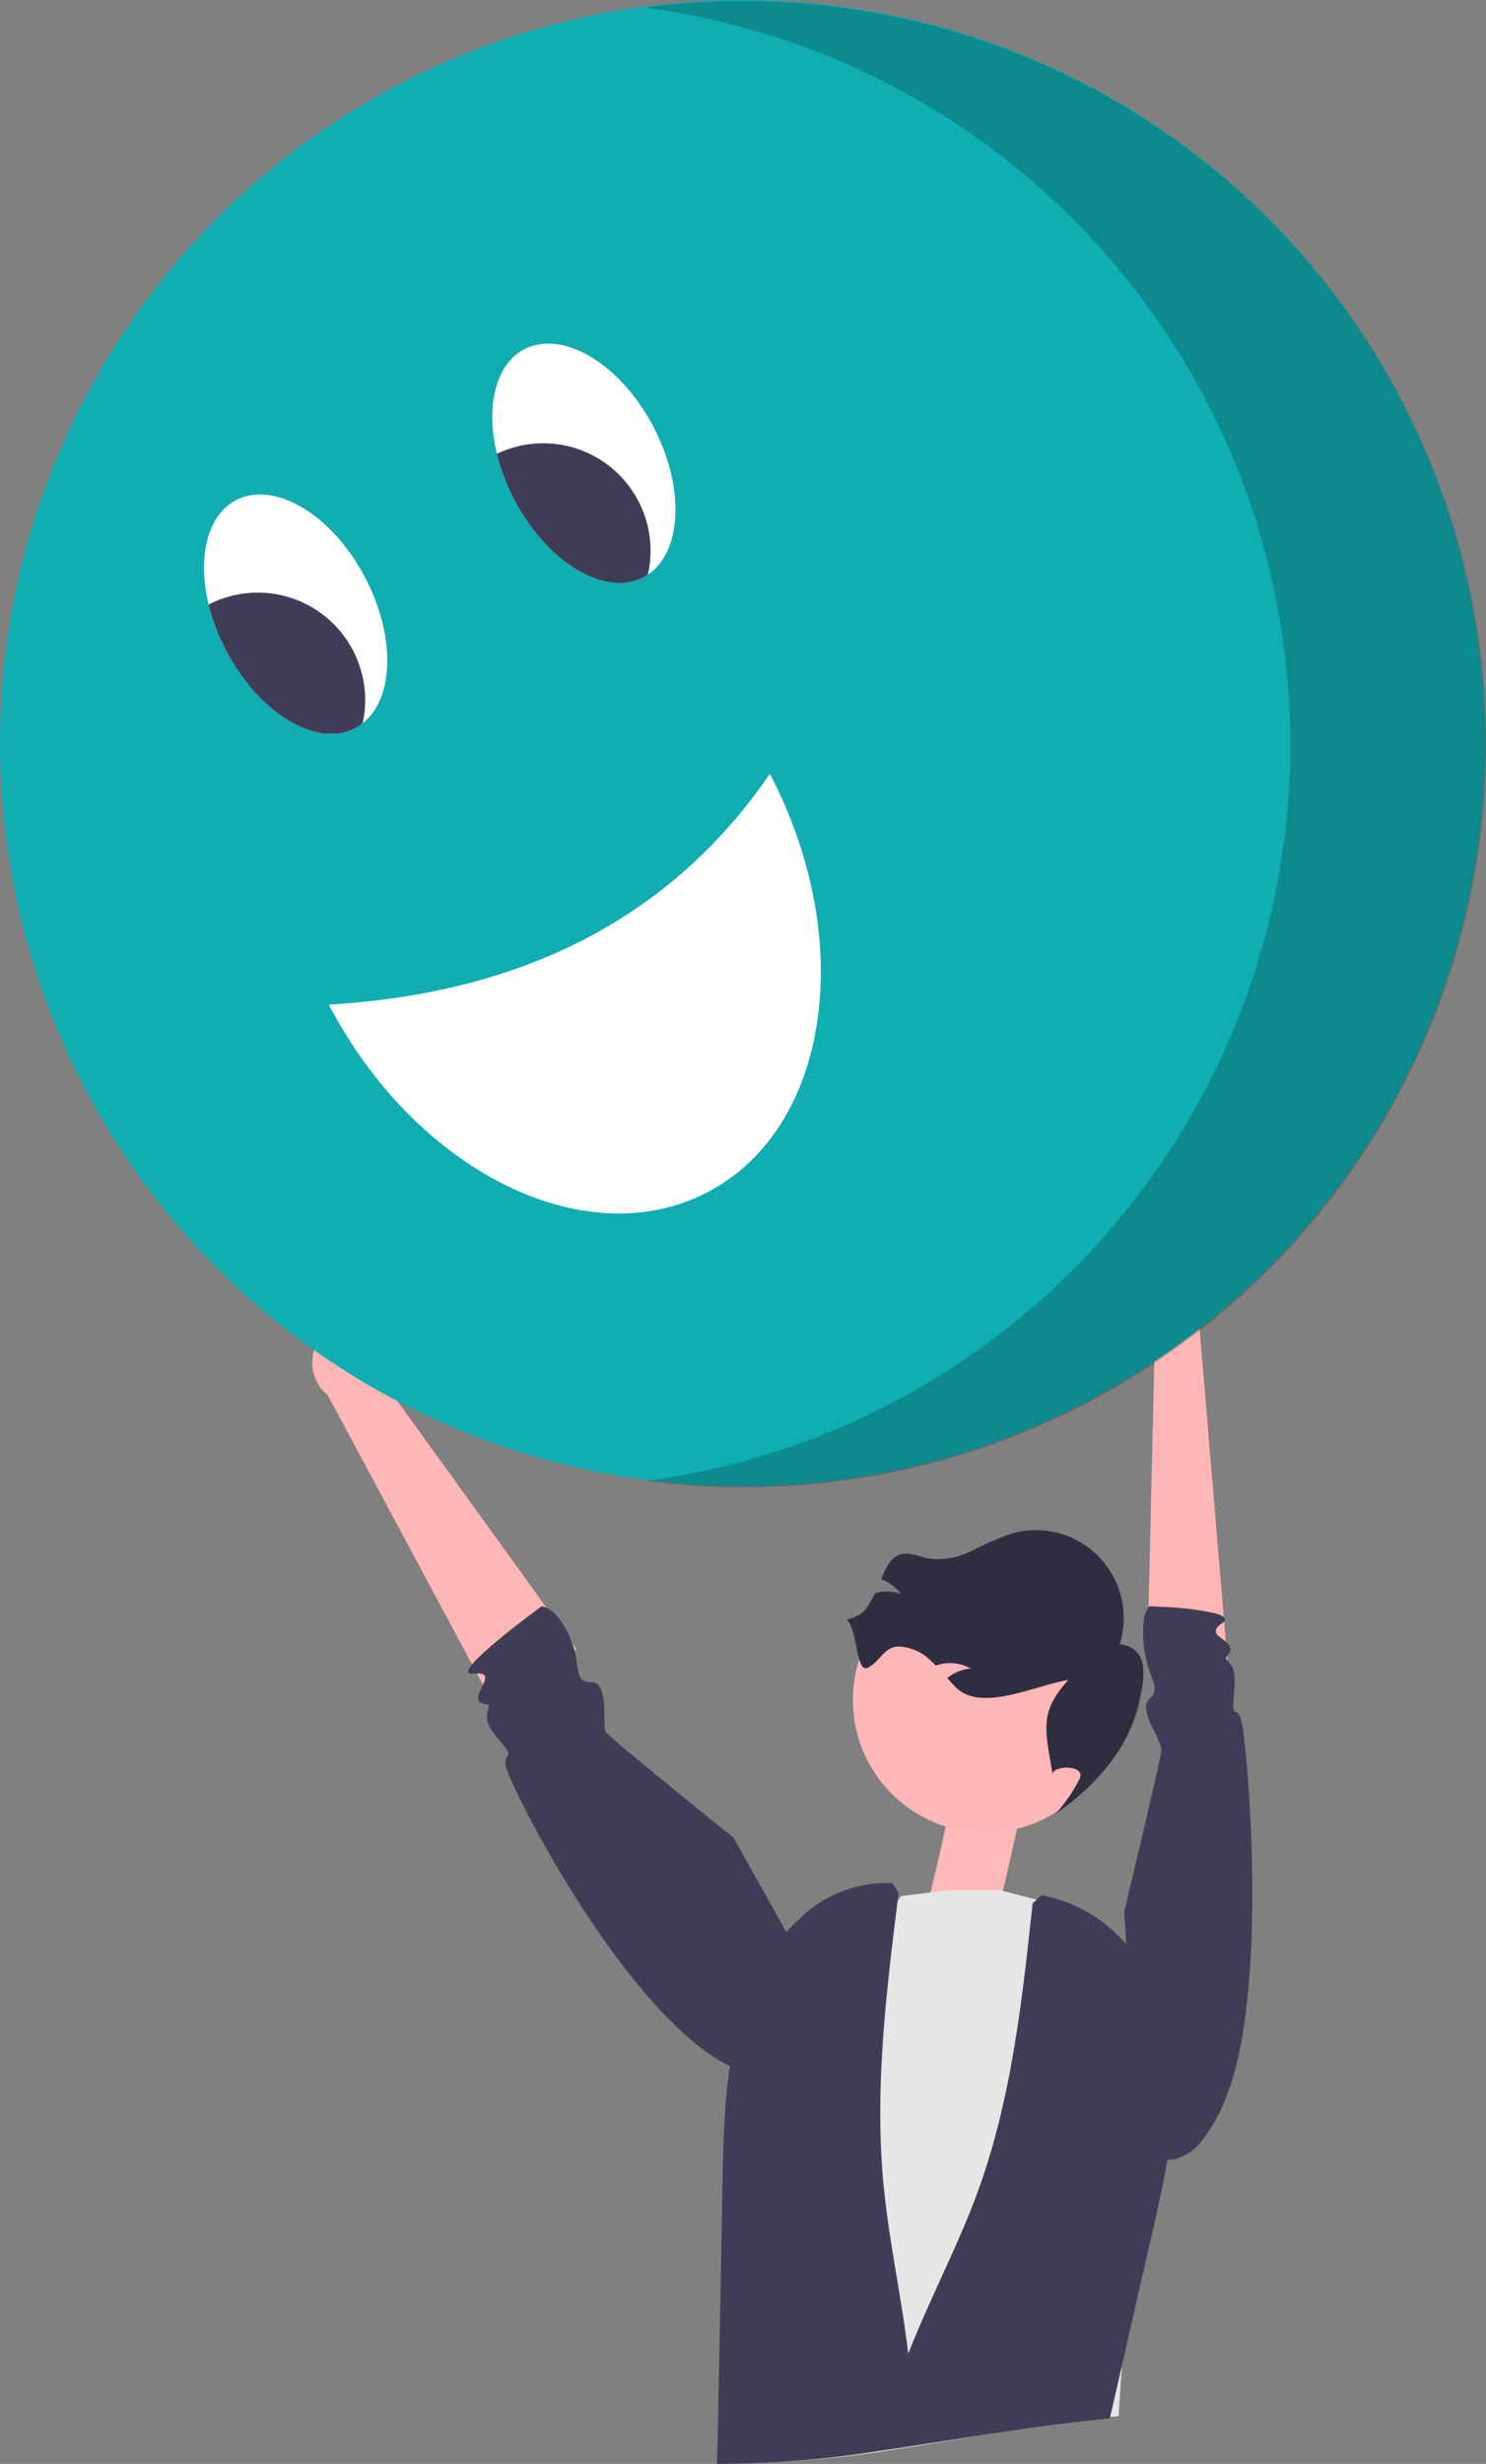 <?xml version="1.0" encoding="UTF-8"?> <svg xmlns="http://www.w3.org/2000/svg" width="152.262" height="252.259" viewBox="0 0 152.262 252.259"><rect x="0" y="0" width="152.262" height="252.259" fill="#808080" stroke="none"/><g id="undraw_online_discussion_re_nn7e" transform="translate(-355.89)"><path id="Path_587" data-name="Path 587" d="M9.918,1.811,6.485,12.492,0,9.059S2.67,1.429,2.67.285,9.918,1.811,9.918,1.811Z" transform="matrix(0.996, -0.087, 0.087, 0.996, 450.36, 185.022)" fill="#ffb9b9"></path><path id="Path_337" data-name="Path 337" d="M792.408,417.591s-1.946,21.427-3.023,37.289v.012q-.126,1.916-.236,3.7l-.572.053c-.393.041-.78.087-1.172.128-6.271.694-12.48,1.843-18.711,2.841l-1.8.28a112.3,112.3,0,0,1-18.8,1.587h-.118c.05-.817.129-1.884.219-3.109.527-6.936,1.593-18.959,1.593-18.959l.993-6.96,3.248-22.8.022-.175.028-.2.157-.041,6.82-1.843,3.668-.986,2.131-3.057,4.874-.6h5.281l5.347,1.388,1.6,6.172.05.2,6.192,3.739Z" transform="translate(-318.641 -211.226)" fill="#e6e6e6"></path><ellipse id="Ellipse_35" data-name="Ellipse 35" cx="13.575" cy="13.575" rx="13.575" ry="13.575" transform="translate(443.281 160.476)" fill="#ffb6b6"></ellipse><path id="Path_338" data-name="Path 338" d="M766.865,371.072c1.192.963.919,5.648,2.247,4.884s1.6-2.131,3.134-2.145a5.008,5.008,0,0,1,3.3,1.492c.163.147.318.3.468.454.138-.048.273-.092.416-.128a4.313,4.313,0,0,1,3.163.445,4.233,4.233,0,0,0-2.41.972c.292.327.588.656.9.96,2.6,2.548,7.931-.165,11.515-.778-2.985,3.26-2.4,5.079-1.654,9.436l0,.238c.153-1,3.371-.955,2.84.379a17.141,17.141,0,0,1-2.48,3.646c4.385-3.037,7.924-7.224,8.706-12.282a7.436,7.436,0,0,0,.171-3.185,2.443,2.443,0,0,0-2.333-1.86,9,9,0,0,0-11.069-11.354,34.4,34.4,0,0,0-4.164,1.8,7.485,7.485,0,0,1-4.41.747c-.942-.195-1.9-.682-2.819-.406-1.07.321-1.529,1.45-1.958,2.541a4.308,4.308,0,0,1,2.007,1.514,4.215,4.215,0,0,0-2.594-.105.266.266,0,0,0-.046.012C768.829,370.083,768.773,370.509,766.865,371.072Z" transform="translate(-324.234 -205.237)" fill="#2f2e41"></path><path id="Path_339" data-name="Path 339" d="M768.2,462.884l-1.754.284a105.069,105.069,0,0,1-18.315,1.611c.044-1.048.071-2.1.1-3.157.038-1.475.066-2.956.093-4.437q.189-10.066.377-20.127c.005-.32.011-.646.016-.966.126-6.782.3-13.789,2.89-19.967a20.77,20.77,0,0,1,2.2-3.963c.044-.065.082-.124.126-.184.06-.083.12-.166.18-.243a19.075,19.075,0,0,1,2.317-2.6,12.751,12.751,0,0,1,9.715-3.809l.262.432.35.586c-.229,1.854-.464,3.714-.683,5.574-.945,8.061-1.623,16.17-.863,24.238.645,6.782,2.3,13.422,2.825,20.21.022.225.038.456.055.681q.194,2.912.109,5.834Z" transform="translate(-318.795 -212.52)" fill="#3f3d56"></path><path id="Path_340" data-name="Path 340" d="M796.185,460.365c.3-1.268.583-2.545.882-3.829v-.008q1.735-7.609,3.479-15.219c1.523-6.65,3.046-13.528,1.739-20.219a19.745,19.745,0,0,0-.508-2.041c-.067-.219-.141-.439-.216-.658a20.063,20.063,0,0,0-2.122-4.39,15.269,15.269,0,0,0-10-7.154,1.422,1.422,0,0,0-.241-.049l-.924.837c-.191,1.732-.375,3.479-.574,5.219-.949,8.235-2.189,16.463-5.027,24.251-2.43,6.666-5.992,12.9-8.214,19.633-.008.041-.025.081-.033.114a56.455,56.455,0,0,0-1.773,6.829c.649-.1,1.307-.187,1.956-.285,6.766-1.016,13.5-2.187,20.306-2.894Z" transform="translate(-326.578 -212.77)" fill="#3f3d56"></path><path id="Path_341" data-name="Path 341" d="M813.325,375.456l-.345-4.125-.081-.954-.124-1.532L810.109,337a4.871,4.871,0,0,0-1.527-4.945c-1.583-1.175-3.631-.531-4.576,1.438-.016.034-.027.067-.043.1a5,5,0,0,0,1.209,5.886,3.287,3.287,0,0,0,.5.3l-.022.894-.065,2.8-.049,2.116-.1,4.213-.038,1.633-.124,5.294-.119,5.106-.146,6.188-.113,4.757,1.376.437Z" transform="translate(-331.45 -202.755)" fill="#ffb6b6"></path><path id="Path_342" data-name="Path 342" d="M813.253,384.146a8.645,8.645,0,0,0-.272-1.467c-.594-1.364-.958.542-.631-3.111.263-2.965-1.312-2.594-.746-3.227.935-1.047-.355-1.51-.921-2.076a.559.559,0,0,1-.069-.865,2,2,0,0,1,.451-.39c.617-.426.262-.749-.557-1a29.731,29.731,0,0,0-5.577-.688c-.451-.03-.82-.043-1.05-.055-.17-.006-.267-.006-.267-.006a2.8,2.8,0,0,0-.566,1.528,11.115,11.115,0,0,0,.212,3.7,15.661,15.661,0,0,0,.751,2.4,2.2,2.2,0,0,1,.156.938v.006a1.348,1.348,0,0,1-.53.9c-.622.548-.276,1.7.207,2.782a13.644,13.644,0,0,1,1.041,2.338c0,.749-3.831,16.663-3.831,16.663l1.409,24.03a4.217,4.217,0,0,0,3.675,1.345,5.119,5.119,0,0,0,2.9-1.948,17.758,17.758,0,0,0,2.676-5.011C815.431,411.05,814.045,389.979,813.253,384.146Z" transform="translate(-329.97 -206.808)" fill="#3f3d56"></path><path id="Path_343" data-name="Path 343" d="M708.9,339.086a4.354,4.354,0,0,1,2.056,5.714,4.179,4.179,0,0,1-.346.6l19.332,26.762-7.187,8.107L704.484,346.2a4.342,4.342,0,0,1-1.205-5.162,4.155,4.155,0,0,1,5.523-2.007Z" transform="translate(-315 -203.34)" fill="#ffb6b6"></path><path id="Path_344" data-name="Path 344" d="M759.05,415.03s-2.265,8.285-12.836,2.2-22-28.819-22.118-30.377,1.306-.263-1.021-3.011c-1.892-2.235-.023-3.088-.966-3.191-2.484-.273,1.829-3.493-1.239-3.124s6.934-6.9,6.934-6.9,1.823.045,3.214,4.018c.781,2.232.043,3.759,1.905,3.75s1.065,4.513,1.459,5.111,13.1,10.823,13.1,10.823Z" transform="translate(-316.419 -206.169)" fill="#3f3d56"></path><circle id="Ellipse_36" data-name="Ellipse 36" cx="76.082" cy="76.082" r="76.082" transform="translate(355.89 0)" fill="#10adb1"></circle><path id="Path_345" data-name="Path 345" d="M712.312,267.906a20.921,20.921,0,0,1,1.8,4.758c1.032,4.347.307,8.292-2.065,10.142a4.6,4.6,0,0,1-.765.5c-2.969,1.552-7.064-.086-10.347-3.752a20.915,20.915,0,0,1-2.881-4.192,20.452,20.452,0,0,1-1.785-4.709c-1.156-4.8-.171-9.131,2.807-10.688C703.019,257.9,708.943,261.464,712.312,267.906Z" transform="translate(-319 -208.755)" fill="#fff"></path><path id="Path_346" data-name="Path 346" d="M711.052,275.336a10.944,10.944,0,0,1,.995,7.469,4.6,4.6,0,0,1-.765.5c-2.969,1.552-7.064-.086-10.347-3.752a20.915,20.915,0,0,1-2.881-4.192,20.452,20.452,0,0,1-1.785-4.709A10.992,10.992,0,0,1,711.052,275.336Z" transform="translate(-319 -208.755)" fill="#3f3d56"></path><path id="Path_347" data-name="Path 347" d="M741.847,252.46c3.235,6.185,2.939,12.784-.574,15.129a4.6,4.6,0,0,1-.456.272c-3.934,2.058-9.859-1.5-13.228-7.945a20.367,20.367,0,0,1-1.781-4.7c-1.161-4.81-.175-9.139,2.8-10.7C732.554,242.458,738.478,246.018,741.847,252.46Z" transform="translate(-319 -208.755)" fill="#fff"></path><path id="Path_348" data-name="Path 348" d="M740.294,260.043a10.948,10.948,0,0,1,.978,7.546,4.6,4.6,0,0,1-.456.272c-3.934,2.058-9.859-1.5-13.228-7.945a20.367,20.367,0,0,1-1.781-4.7A10.991,10.991,0,0,1,740.294,260.043Z" transform="translate(-319 -208.755)" fill="#3f3d56"></path><path id="Path_349" data-name="Path 349" d="M708.581,311.611c8.958,17.129,26.336,25.724,38.816,19.2s15.335-25.7,6.377-42.832C743.934,302.324,729.031,310.4,708.581,311.611Z" transform="translate(-319 -208.755)" fill="#fff"></path><path id="Path_350" data-name="Path 350" d="M818.482,249.692a76.109,76.109,0,0,0-77.537-40.165,76.088,76.088,0,0,1,.235,150.845,76.062,76.062,0,0,0,77.3-110.68Z" transform="translate(-319 -208.755)" opacity="0.2" style="isolation: isolate"></path></g></svg> 